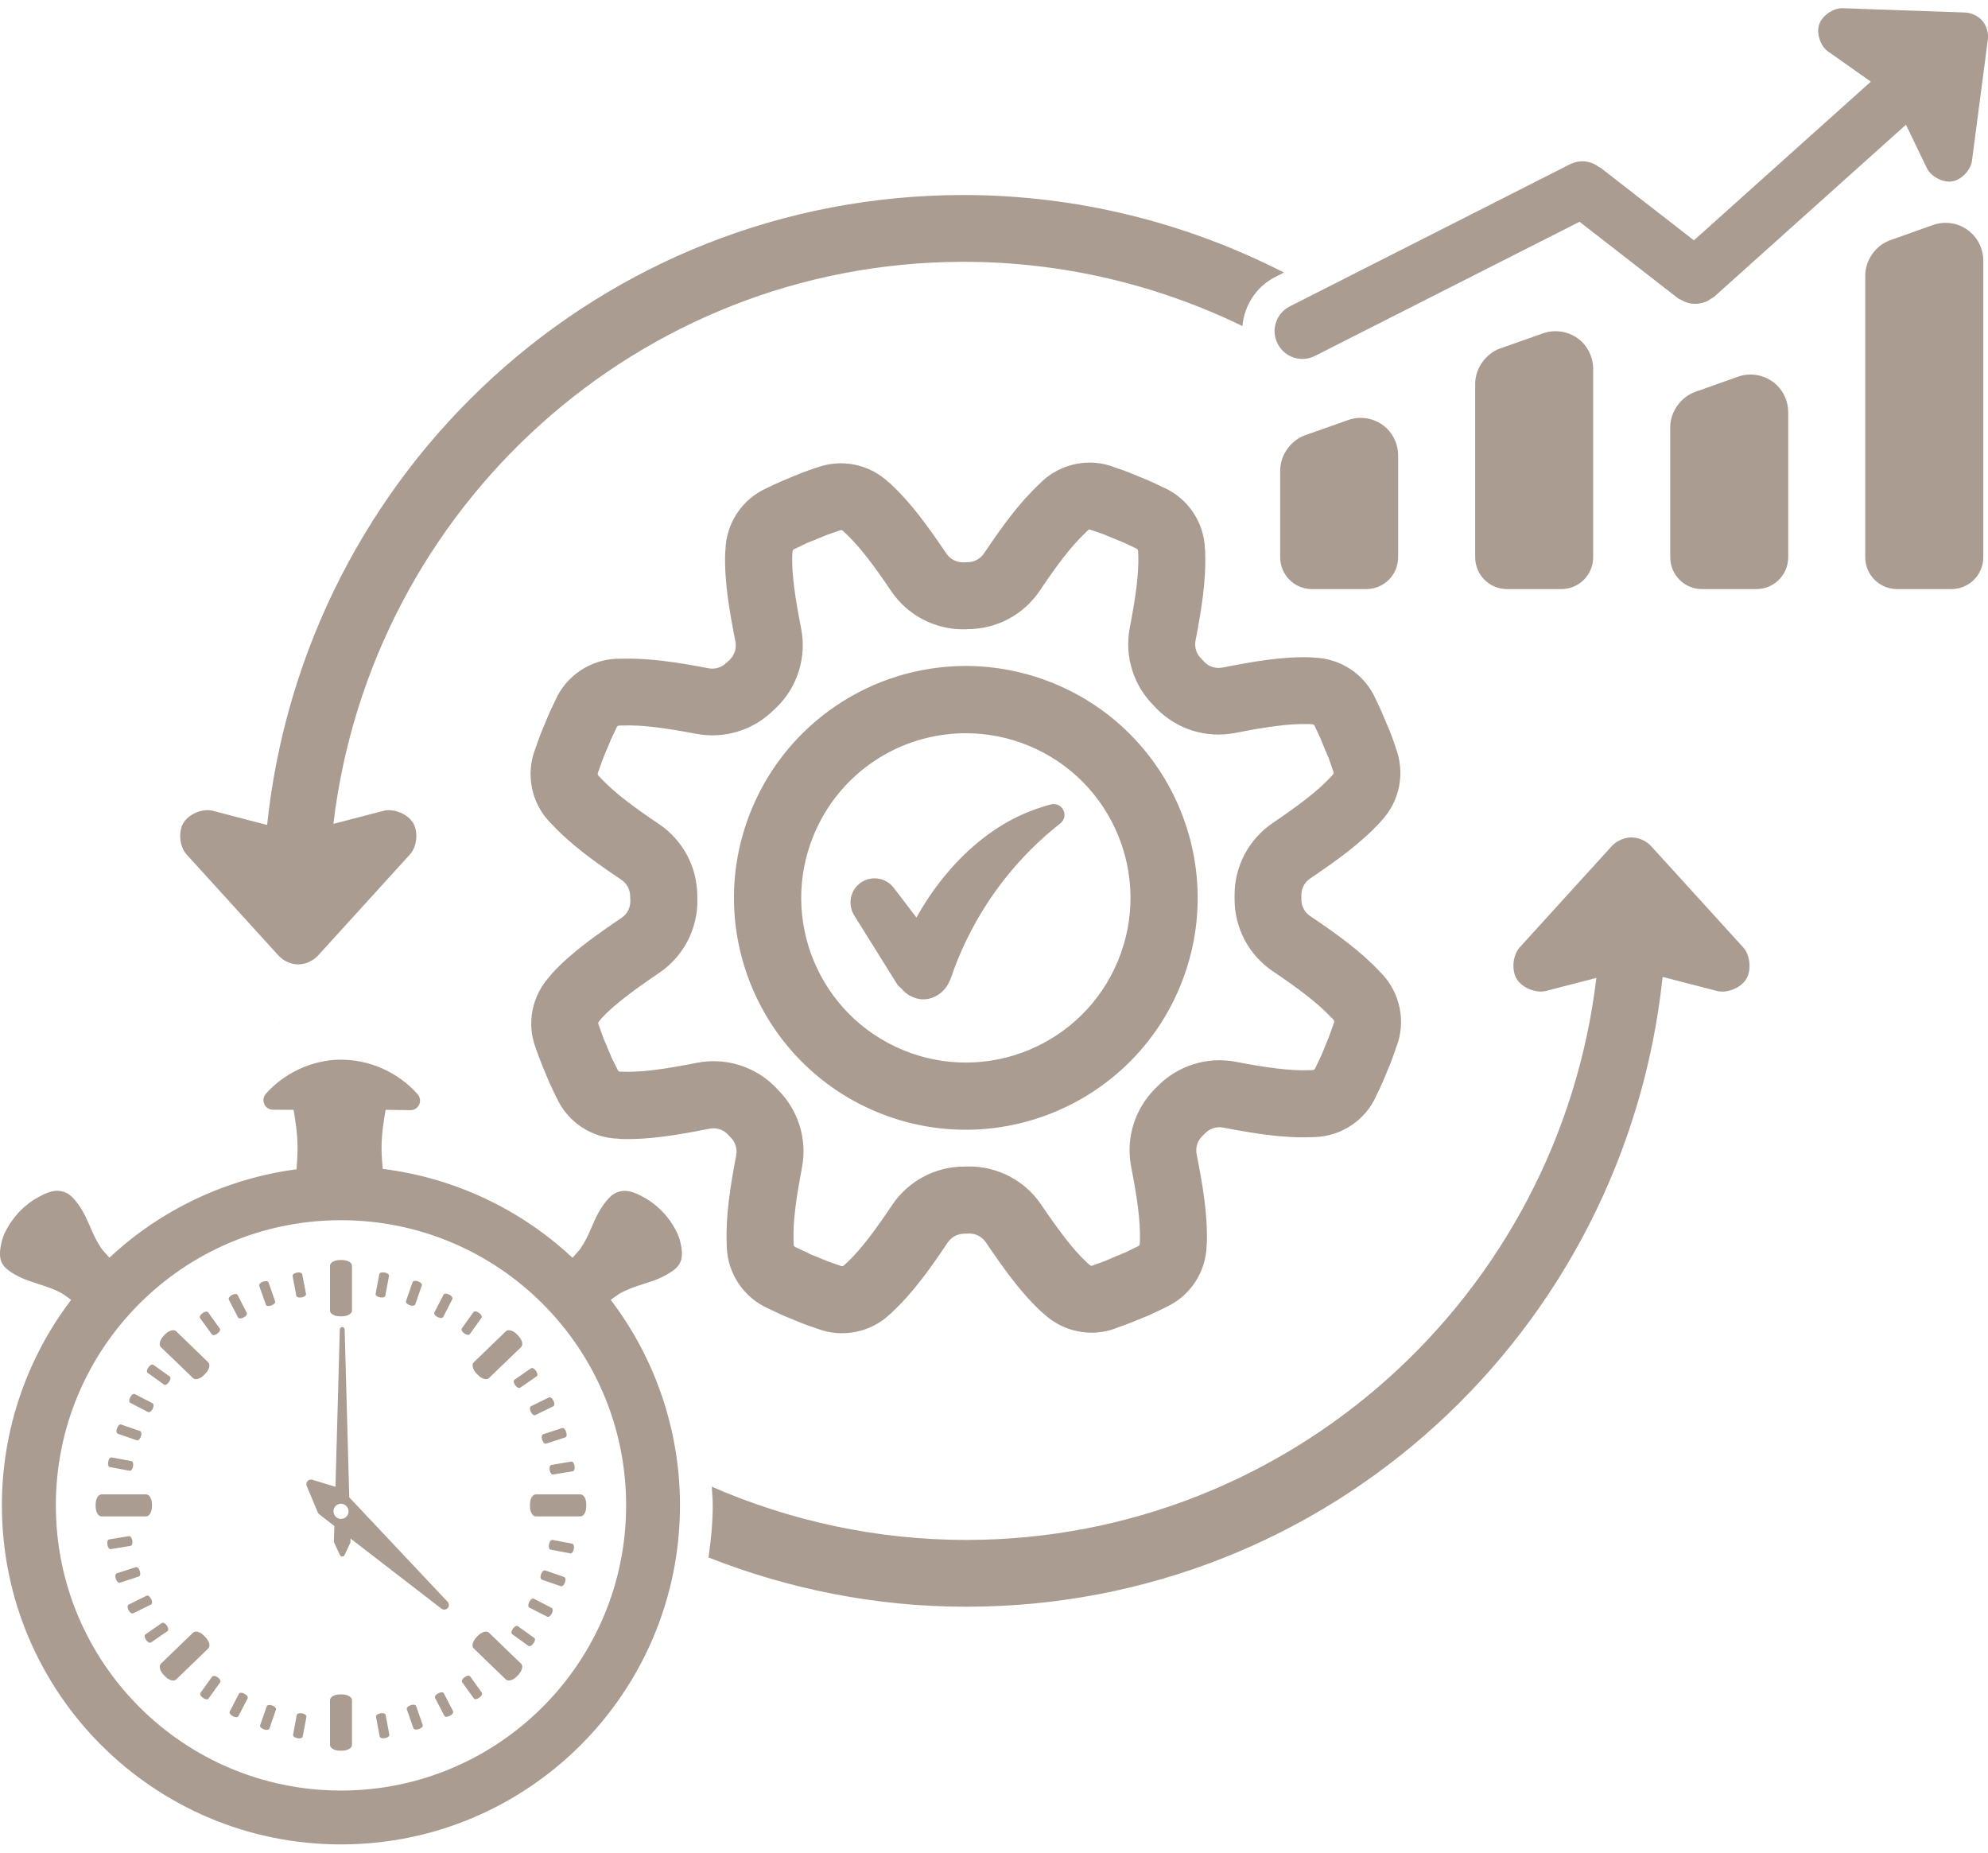 <?xml version="1.0" encoding="UTF-8" standalone="no"?><svg xmlns="http://www.w3.org/2000/svg" xmlns:xlink="http://www.w3.org/1999/xlink" fill="#aa9c90" height="41" preserveAspectRatio="xMidYMid meet" version="1" viewBox="2.0 3.7 44.0 40.6" width="44" zoomAndPan="magnify"><g id="change1_1"><path d="M42.783,3.682c-0.207-0.007-0.453,0.163-0.52,0.359c-0.066,0.196,0.027,0.479,0.197,0.598l0.947,0.668 l-3.916,3.512l-2.08-1.617c-0.002,0.003-0.004,0.003-0.006,0.006c-0.119-0.095-0.268-0.147-0.42-0.137 c-0.08,0.006-0.16,0.026-0.236,0.064l-6.201,3.145c-0.304,0.154-0.426,0.522-0.271,0.826s0.522,0.425,0.826,0.271l5.857-2.969 l2.182,1.695c0.021,0.017,0.047,0.021,0.07,0.035c0.031,0.019,0.061,0.034,0.094,0.047c0.043,0.017,0.086,0.027,0.131,0.033 c0.032,0.004,0.063,0.006,0.096,0.006c0.045-0.001,0.086-0.007,0.129-0.018c0.034-0.008,0.066-0.017,0.1-0.031 c0.041-0.018,0.078-0.043,0.115-0.07c0.018-0.013,0.039-0.017,0.055-0.031l4.252-3.814l0.463,0.961 c0.09,0.187,0.354,0.326,0.559,0.293s0.412-0.248,0.439-0.453l0.352-2.688c0.018-0.132-0.023-0.285-0.105-0.391 c0,0,0-0.001,0-0.001c-0.008-0.01-0.013-0.016-0.018-0.022c-0.002-0.002-0.004-0.004-0.006-0.006 c-0.092-0.103-0.238-0.171-0.375-0.176L42.783,3.682z M23.326,7.816c-8.036,0-14.584,6.095-15.414,13.941l-1.199-0.313 c-0.224-0.059-0.533,0.067-0.652,0.266c-0.12,0.198-0.087,0.528,0.068,0.699l2.037,2.24c0.1,0.11,0.261,0.187,0.41,0.193 c0.013,0,0.023,0,0.031,0c0.002,0,0.005,0,0.008,0c0.154-0.004,0.319-0.08,0.422-0.193l2.037-2.24 c0.156-0.171,0.188-0.501,0.068-0.699c-0.12-0.198-0.428-0.324-0.652-0.266l-1.111,0.289c0.838-7.015,6.753-12.418,13.914-12.439 c0.013,0,0.02,0,0.033,0c2.174,0,4.277,0.501,6.172,1.422c0.041-0.448,0.3-0.87,0.723-1.084l0.197-0.1 C28.257,8.427,25.836,7.817,23.326,7.816z M45.033,8.432c-0.083,0.003-0.166,0.018-0.244,0.045l-0.951,0.338 c-0.322,0.113-0.554,0.44-0.555,0.781v0.99v0.961v0.447v0.031v0.447v0.512v0.961v0.959v0.926c0,0.392,0.315,0.707,0.707,0.707 h1.199c0.392,0,0.707-0.315,0.707-0.707v-1.389v-0.529v-0.334v-0.594v-0.365v-0.594V11.66v-0.113v-0.846v-0.48V9.262 c0-0.223-0.096-0.443-0.256-0.598S45.256,8.423,45.033,8.432z M36.4,10.83c-0.083,0.003-0.166,0.018-0.244,0.045l-0.951,0.336 c-0.322,0.113-0.554,0.442-0.555,0.783v0.99v0.928v0.992v0.926c0,0.392,0.313,0.707,0.705,0.707h1.201 c0.392,0,0.705-0.315,0.705-0.707v-1.389v-0.863v-1.055V11.66c0-0.223-0.094-0.445-0.254-0.6S36.623,10.822,36.4,10.83z M40.717,11.789c-0.083,0.003-0.166,0.018-0.244,0.045l-0.951,0.338c-0.322,0.113-0.554,0.44-0.555,0.781v0.992v0.959v0.926 c0,0.392,0.313,0.707,0.705,0.707h1.201c0.392,0,0.705-0.315,0.705-0.707v-1.389v-0.863v-0.959c0-0.223-0.094-0.443-0.254-0.598 S40.939,11.781,40.717,11.789z M32.084,12.748c-0.083,0.003-0.166,0.02-0.244,0.047l-0.951,0.336 c-0.322,0.113-0.554,0.442-0.555,0.783v0.99v0.926c0,0.392,0.313,0.707,0.705,0.707h1.199c0.392,0,0.707-0.315,0.707-0.707v-1.389 v-0.863c0-0.223-0.094-0.445-0.254-0.6S32.307,12.74,32.084,12.748z M26.242,13.742c-0.432-0.034-0.867,0.115-1.188,0.42 c-0.002,0.002-0.004,0.005-0.006,0.008h-0.004c-0.003,0.002-0.008,0.013-0.025,0.029c-0.004,0.002-0.006,0.005-0.01,0.008 c-0.466,0.435-0.848,0.972-1.232,1.543c-0.083,0.121-0.221,0.193-0.367,0.191c-0.023,0-0.056,0.003-0.098,0.004 c-0.147,0-0.285-0.073-0.367-0.195c-0.388-0.572-0.771-1.115-1.242-1.549c-0.024-0.022-0.074-0.057-0.008-0.006 c-0.011-0.008-0.021-0.017-0.031-0.025c-0.429-0.404-1.055-0.527-1.607-0.314c-0.004,0.001-0.009,0.001-0.014,0.002 c-0.106,0.037-0.208,0.071-0.32,0.115c-0.002,0.001-0.006,0.001-0.008,0.002c0,0-0.001,0.001-0.002,0.002l-0.004,0.002 c-0.001,0-0.002,0.001-0.004,0.002c-0.066,0.027-0.13,0.052-0.195,0.08c-0.001,0-0.002,0.001-0.004,0.002l-0.002,0.002H19.5 c-0.001,0-0.002,0.001-0.004,0.002c-0.065,0.026-0.127,0.053-0.191,0.08c-0.001,0-0.002,0-0.004,0l-0.004,0.002l-0.002,0.002 c-0.001,0-0.002,0.001-0.004,0.002l-0.004,0.002c-0.109,0.048-0.21,0.095-0.309,0.143c-0.004,0.002-0.008,0.004-0.012,0.006 c-0.542,0.242-0.895,0.779-0.91,1.369c-0.001,0.017-0.003,0.034-0.006,0.051c0,0.005,0,0.01,0,0.016v0.002 c-0.021,0.634,0.095,1.283,0.227,1.955c0.029,0.146-0.017,0.296-0.123,0.4c-0.033,0.032-0.06,0.054-0.076,0.07 c-0.103,0.104-0.25,0.149-0.393,0.123c-0.676-0.129-1.331-0.235-1.967-0.211c-0.004,0-0.008,0-0.012,0 c-0.023,0.001-0.033,0-0.037,0h-0.012c-0.59,0.018-1.125,0.374-1.365,0.918c-0.002,0.004-0.004,0.009-0.006,0.014 c-0.047,0.098-0.096,0.197-0.145,0.309c0,0.001-0.001,0.004-0.002,0.006c0,0.001,0,0.002,0,0.004v0.002 c-0.001,0-0.002,0.001-0.004,0.002c-0.027,0.064-0.054,0.129-0.08,0.193c0,0,0.001,0.001,0.002,0.002v0.002l-0.002,0.004 l-0.002,0.002v0.002c-0.001,0-0.002,0.001-0.004,0.002c-0.027,0.064-0.054,0.129-0.08,0.193c0,0.001,0.001,0.002,0.002,0.004v0.002 c-0.001,0-0.002,0.001-0.004,0.002c0,0.001-0.001,0.002-0.002,0.004c-0.044,0.113-0.08,0.22-0.115,0.322 c-0.002,0.004-0.004,0.009-0.006,0.014c-0.212,0.556-0.083,1.186,0.324,1.613l0.008,0.01c0.003,0.003,0.012,0.006,0.027,0.023 c0.002,0.003,0.005,0.006,0.008,0.01c0.435,0.466,0.974,0.85,1.545,1.234c0.12,0.082,0.191,0.218,0.191,0.363 c0,0.023,0.003,0.058,0.004,0.104c0.003,0.149-0.07,0.29-0.193,0.373c-0.567,0.385-1.106,0.762-1.537,1.227 c0,0-0.001,0.004-0.001,0.004c-0.004,0.004-0.007,0.007-0.01,0.01c-0.01,0.014-0.02,0.027-0.031,0.041 c-0.405,0.43-0.533,1.059-0.318,1.611c0.001,0.004,0.002,0.01,0.004,0.014c0.036,0.104,0.075,0.205,0.119,0.316l0.002,0.004 c0,0.002,0,0.004,0,0.006l0.002,0.004l0.002,0.004c0,0,0.001,0.002,0.001,0.002c0.027,0.064,0.051,0.127,0.079,0.191 c0,0.002,0.001,0.002,0.002,0.004l0.002,0.004v0.004c0,0.002,0.001,0.002,0.002,0.004c0.026,0.065,0.054,0.128,0.082,0.193 c0,0.002,0.001,0.002,0.002,0.004v0.004c0,0.002,0.001,0.002,0.002,0.004c0.001,0.002,0.003,0.004,0.004,0.006 c0.049,0.111,0.095,0.205,0.145,0.307c0.002,0.004,0.005,0.008,0.008,0.012c0.242,0.54,0.776,0.893,1.365,0.908 c0.013,0.001,0.026,0.002,0.039,0.004c-0.083-0.01-0.023,0.001,0.01,0.002c0.64,0.023,1.292-0.094,1.971-0.227 c0.146-0.029,0.296,0.016,0.4,0.121c0.029,0.029,0.05,0.054,0.066,0.07c0.104,0.103,0.151,0.25,0.125,0.395 c-0.129,0.676-0.235,1.328-0.211,1.965c0,0.004,0.001,0.01,0.002,0.014c0.001,0.023-0.002,0.033-0.002,0.037l0.002,0.004 c0,0.002,0,0.006,0,0.008c0.017,0.59,0.374,1.125,0.918,1.365c0.004,0.002,0.008,0.004,0.012,0.006 c0.096,0.046,0.195,0.095,0.305,0.143l0.006,0.002c0.001,0,0.002,0.002,0.004,0.002s0.002-0.002,0.004-0.002l0.002,0.002 c0,0.002,0.001,0.002,0.002,0.004c0.067,0.028,0.136,0.057,0.203,0.084c0.002,0,0.004,0.002,0.006,0.002 c0.067,0.028,0.133,0.055,0.199,0.082c0.002,0,0.004,0.002,0.006,0.002c0.002,0.001,0.005,0.003,0.008,0.004 c0.111,0.043,0.214,0.076,0.314,0.111c0.004,0.001,0.008,0.002,0.012,0.004c0.556,0.213,1.186,0.085,1.613-0.322 c0.001,0,0.002-0.002,0.004-0.002c0.001-0.002,0.002-0.002,0.004-0.004c0.006-0.006,0.013-0.01,0.029-0.025 c0.001-0.002,0.002-0.004,0.004-0.006c0,0,0.001-0.002,0.001-0.002c0.469-0.436,0.851-0.975,1.235-1.547 c0.083-0.121,0.22-0.194,0.367-0.193c0.031,0,0.066-0.004,0.105-0.004c0.147-0.002,0.286,0.071,0.369,0.193 c0.385,0.566,0.764,1.105,1.229,1.537l0.004,0.002c0.017,0.013,0.032,0.026,0.047,0.041c0.432,0.406,1.06,0.534,1.615,0.318 c0.004-0.002,0.006-0.004,0.01-0.006c0.105-0.037,0.215-0.075,0.318-0.117l0.004-0.002c0.002,0,0.003-0.002,0.004-0.002 c0.002,0,0.002,0,0.004,0l0.004-0.002l0.002-0.002c0.051-0.021,0.115-0.045,0.193-0.078l0.176-0.072 c0.012-0.005,0.021-0.012,0.031-0.016c0.002,0,0.002-0.002,0.004-0.002l0.004-0.002h0.004c0.002,0,0.002-0.002,0.004-0.002 l0.004-0.002l0.004-0.002c0.109-0.049,0.202-0.094,0.303-0.143c0.004-0.003,0.008-0.006,0.012-0.008 c0.541-0.242,0.894-0.777,0.908-1.367c0-0.016,0.002-0.031,0.004-0.047c0.023-0.641-0.092-1.297-0.225-1.975 c-0.028-0.145,0.018-0.295,0.123-0.398c0.021-0.021,0.043-0.043,0.066-0.066c0.104-0.105,0.252-0.152,0.396-0.125 c0.676,0.129,1.328,0.238,1.965,0.213c0.004-0.001,0.008-0.002,0.012-0.002c0.023-0.001,0.033,0.002,0.037,0.002l0.004-0.002 c0.004,0,0.006,0,0.01,0c0.59-0.018,1.125-0.373,1.365-0.918c0.002-0.004,0.002-0.008,0.004-0.012 c0.047-0.098,0.098-0.199,0.146-0.311c0-0.002,0.002-0.002,0.002-0.004c0.029-0.068,0.059-0.14,0.086-0.209 c0.029-0.068,0.059-0.138,0.086-0.207c0-0.002,0.002-0.004,0.002-0.006c0.045-0.113,0.078-0.22,0.113-0.322 c0.002-0.004,0.004-0.008,0.006-0.012c0.213-0.556,0.083-1.186-0.324-1.613c-0.002-0.002-0.004-0.004-0.006-0.006l-0.002-0.004 c-0.002-0.003-0.012-0.008-0.027-0.025c-0.002-0.004-0.006-0.006-0.008-0.01c-0.435-0.466-0.973-0.848-1.543-1.232 c-0.123-0.082-0.195-0.22-0.195-0.367c0-0.032,0-0.063,0-0.094c-0.002-0.147,0.071-0.286,0.193-0.369 c0.572-0.388,1.114-0.773,1.549-1.244c0.01-0.013,0.02-0.025,0.031-0.037c0.404-0.429,0.529-1.058,0.316-1.611 c0-0.004-0.002-0.009-0.002-0.014c-0.037-0.105-0.069-0.203-0.113-0.314l-0.002-0.004c0-0.001-0.002-0.002-0.002-0.004 s-0.002-0.002-0.002-0.004v-0.004l-0.002-0.004c0-0.001-0.002-0.002-0.002-0.004c-0.004-0.011-0.007-0.022-0.012-0.033 l-0.076-0.176c-0.032-0.079-0.059-0.14-0.08-0.189c0-0.001,0-0.002,0-0.004l-0.002-0.004c0-0.001-0.002-0.002-0.002-0.004 c0-0.001-0.002-0.002-0.002-0.004v-0.004c-0.045-0.103-0.094-0.205-0.143-0.307c-0.002-0.004-0.004-0.008-0.006-0.012 c-0.243-0.545-0.779-0.895-1.371-0.91c-0.021,0-0.042-0.002-0.063-0.006H31.01c-0.634-0.021-1.283,0.095-1.955,0.227 c-0.145,0.028-0.295-0.018-0.398-0.123c-0.027-0.028-0.05-0.054-0.072-0.076c-0.105-0.103-0.152-0.252-0.125-0.396 c0.13-0.677,0.238-1.33,0.213-1.969c0,0,0-0.001,0-0.002c0-0.002,0-0.004,0-0.006c-0.001-0.022,0-0.031,0-0.039 c0-0.002-0.002-0.004-0.002-0.006c0-0.001-0.002-0.002-0.002-0.004c-0.018-0.59-0.373-1.125-0.918-1.365 c-0.004-0.001-0.008-0.002-0.012-0.004c-0.096-0.046-0.191-0.095-0.301-0.143c-0.002-0.001-0.008-0.003-0.01-0.004 c-0.002,0-0.002-0.001-0.004-0.002c-0.066-0.028-0.134-0.055-0.201-0.082c-0.002,0-0.002-0.001-0.004-0.002 c-0.066-0.028-0.135-0.057-0.203-0.084c-0.002,0-0.002,0.001-0.004,0.002l-0.002-0.002c0-0.001-0.002-0.002-0.002-0.004 c-0.002,0-0.004-0.001-0.006-0.002l-0.004-0.002c-0.111-0.043-0.218-0.079-0.318-0.113c-0.004-0.001-0.008-0.002-0.012-0.004 C26.529,13.787,26.387,13.753,26.242,13.742z M26.139,15.223c0.019,0.007,0.037,0.015,0.057,0.021 c0.104,0.036,0.179,0.061,0.25,0.088v0.002h0.004l0.014,0.006c0.061,0.024,0.119,0.05,0.178,0.074 c0.01,0.004,0.021,0.008,0.031,0.012c0.059,0.023,0.114,0.047,0.17,0.07c0.006,0.002,0.014,0.005,0.02,0.008 c0.068,0.03,0.135,0.062,0.232,0.109c0.019,0.009,0.037,0.019,0.057,0.027c0.021,0.009,0.037,0.03,0.037,0.053 c0,0.028,0.002,0.056,0.004,0.084c0.016,0.429-0.061,0.958-0.188,1.617c-0.121,0.631,0.082,1.28,0.539,1.73 c0.008,0.008,0.027,0.03,0.059,0.063c0.453,0.458,1.105,0.658,1.738,0.533c0.662-0.13,1.197-0.21,1.623-0.195 c0.002,0,0.008-0.002,0.01-0.002c0.021,0.002,0.043,0.004,0.064,0.006c0.029,0.001,0.048,0.012,0.057,0.031 c0.008,0.017,0.016,0.034,0.023,0.051c0.041,0.084,0.077,0.159,0.109,0.232c0.002,0.005,0.004,0.01,0.006,0.016l0.002,0.004 l0.004,0.01c0,0.002,0.002,0.005,0.002,0.008c0.017,0.039,0.041,0.095,0.07,0.168c0.005,0.015,0.01,0.029,0.016,0.043 c0.004,0.01,0.009,0.021,0.014,0.031c0.002,0.006,0.008,0.01,0.01,0.016c0.018,0.043,0.031,0.082,0.045,0.115 c0.002,0,0.002,0.001,0.004,0.002l0.008,0.021c0.021,0.055,0.039,0.115,0.084,0.244c0.008,0.021,0.016,0.041,0.023,0.061 c0.008,0.021,0,0.044-0.014,0.059c-0.01,0.012-0.02,0.023-0.029,0.035c-0.004,0.004-0.01,0.009-0.014,0.014 c-0.295,0.32-0.734,0.648-1.291,1.025c-0.531,0.361-0.848,0.963-0.842,1.605c0,0.021,0,0.043,0,0.072 c-0.004,0.643,0.314,1.244,0.848,1.604c0.557,0.374,0.988,0.698,1.283,1.014c0.004,0.002,0.006,0.006,0.01,0.008 c0.009,0.01,0.008,0.01,0.014,0.016c0,0-0.01-0.016-0.012-0.018c0.015,0.018,0.029,0.034,0.045,0.051s0.02,0.043,0.012,0.064 c-0.007,0.019-0.014,0.037-0.02,0.057c-0.035,0.102-0.061,0.176-0.088,0.246c-0.002,0.004-0.004,0.01-0.006,0.014 c-0.001,0.002-0.001,0.006-0.002,0.008c-0.023,0.059-0.047,0.117-0.072,0.176c-0.002,0.004-0.004,0.008-0.006,0.012 s-0.002,0.01-0.004,0.014c-0.023,0.059-0.048,0.115-0.072,0.174c-0.001,0.002-0.003,0.006-0.004,0.008 c-0.002,0.006-0.004,0.01-0.006,0.016c-0.03,0.068-0.064,0.137-0.111,0.234c-0.009,0.018-0.018,0.036-0.025,0.055 c-0.01,0.021-0.03,0.037-0.053,0.037c-0.016,0-0.033,0.001-0.049,0.002c-0.009,0-0.006,0-0.02,0c-0.004,0-0.008,0-0.012,0 c-0.432,0.017-0.967-0.06-1.625-0.186c-0.632-0.121-1.282,0.084-1.732,0.543c-0.021,0.021-0.036,0.036-0.051,0.051 c-0.455,0.453-0.654,1.103-0.531,1.732c0.129,0.659,0.209,1.201,0.193,1.637c0,0.008,0,0.014,0,0.021 c-0.002,0.016-0.003,0.029-0.004,0.045c0,0.02-0.011,0.041-0.031,0.051c-0.02,0.009-0.039,0.018-0.059,0.027 c-0.123,0.061-0.179,0.091-0.232,0.115l-0.021,0.008l-0.002-0.002c-0.033,0.014-0.072,0.033-0.115,0.051 c-0.006,0.002-0.01,0.002-0.016,0.004c-0.012,0.004-0.021,0.009-0.033,0.014c-0.014,0.006-0.027,0.012-0.041,0.018 c-0.072,0.031-0.129,0.057-0.168,0.072c-0.002,0.002-0.004,0.002-0.006,0.004l-0.012,0.004l-0.004,0.002 c-0.004,0.002-0.01,0.004-0.014,0.006c-0.074,0.029-0.154,0.057-0.242,0.088c-0.018,0.006-0.034,0.013-0.051,0.02 c-0.02,0.008-0.041,0.003-0.063-0.018c-0.017-0.014-0.033-0.027-0.051-0.041c-0.002-0.002-0.004-0.006-0.006-0.008 c-0.313-0.289-0.635-0.725-1.014-1.283c-0.361-0.533-0.967-0.851-1.611-0.844c-0.045,0-0.075,0.002-0.086,0.002 c-0.643-0.002-1.244,0.318-1.602,0.852c-0.374,0.557-0.69,0.986-1.004,1.279c-0.021,0.019-0.042,0.037-0.063,0.057 c-0.017,0.016-0.043,0.02-0.064,0.012c-0.02-0.008-0.039-0.015-0.059-0.021c-0.103-0.035-0.172-0.059-0.242-0.086 c-0.006-0.002-0.014-0.006-0.02-0.008c-0.056-0.022-0.113-0.046-0.172-0.07c-0.01-0.004-0.02-0.008-0.029-0.012 c-0.059-0.023-0.117-0.047-0.178-0.072L19.9,31.236h-0.002c-0.07-0.031-0.141-0.066-0.24-0.113 c-0.018-0.009-0.036-0.018-0.055-0.025c-0.021-0.01-0.037-0.03-0.037-0.053c-0.001-0.023-0.002-0.045-0.004-0.068 c0,0.002,0.004,0.019,0.004,0.02c0-0.009,0-0.006,0-0.02c0-0.004-0.001-0.008-0.002-0.012c-0.017-0.432,0.06-0.967,0.186-1.625 c0.12-0.629-0.082-1.276-0.537-1.727c0.01,0.01-0.007-0.01-0.053-0.057c-0.453-0.459-1.106-0.66-1.738-0.535 c-0.663,0.131-1.204,0.213-1.635,0.197c-0.022-0.001-0.044-0.002-0.066-0.002c-0.021,0-0.04-0.016-0.049-0.035 s-0.018-0.038-0.027-0.057c-0.061-0.125-0.093-0.18-0.117-0.234l-0.002-0.004c0-0.002,0-0.004,0-0.006 c-0.001-0.002-0.005-0.006-0.006-0.008c0-0.002,0.001-0.002,0.002-0.004c-0.024-0.057-0.05-0.111-0.074-0.17 c-0.002-0.004-0.004-0.01-0.006-0.014l-0.002-0.004v-0.004c-0.002-0.006-0.004-0.012-0.006-0.018 c-0.024-0.057-0.048-0.107-0.072-0.166c-0.002-0.006-0.004-0.01-0.006-0.016v-0.004l-0.002-0.002 c-0.001-0.004-0.002-0.008-0.004-0.012c-0.028-0.072-0.053-0.146-0.086-0.24c-0.007-0.019-0.014-0.037-0.021-0.055 c-0.006-0.016-0.001-0.043,0.016-0.061c0.018-0.021,0.034-0.041,0.051-0.063c0.289-0.313,0.724-0.631,1.281-1.01 c0.534-0.361,0.851-0.967,0.844-1.611c-0.001-0.078-0.002-0.106-0.002-0.084c0.001-0.641-0.317-1.24-0.85-1.598 c-0.556-0.374-0.988-0.696-1.283-1.012c-0.002-0.002-0.005-0.005-0.008-0.008c-0.009-0.01-0.008-0.009-0.014-0.016l-0.033-0.033 c-0.016-0.017-0.02-0.043-0.012-0.064c0.007-0.019,0.013-0.038,0.02-0.057c0.036-0.104,0.063-0.179,0.09-0.25v-0.002 c0.001-0.004,0.006-0.011,0.008-0.016c0.022-0.057,0.044-0.111,0.068-0.168c0.002-0.004,0.004-0.009,0.006-0.014l0.002-0.004 v-0.002l0.002-0.004V20.09c0.002-0.004,0.004-0.009,0.006-0.014c0.023-0.057,0.047-0.112,0.07-0.168 c0.002-0.004,0.004-0.011,0.006-0.016v-0.002c0.031-0.07,0.066-0.142,0.113-0.24c0.009-0.018,0.017-0.036,0.025-0.055 c0.009-0.021,0.03-0.037,0.053-0.037l0.049-0.002c0.009,0,0.006,0,0.02,0c0.004,0,0.008,0,0.012,0 c0.431-0.017,0.967,0.058,1.625,0.184c0.629,0.12,1.276-0.082,1.727-0.537c-0.016,0.016,0.005-0.002,0.061-0.057 c0.459-0.453,0.66-1.106,0.535-1.738c-0.129-0.661-0.211-1.194-0.197-1.619c0.002-0.027,0.004-0.053,0.006-0.08 c0-0.024,0.016-0.048,0.031-0.055c0.019-0.007,0.037-0.015,0.055-0.023c0.089-0.043,0.161-0.08,0.23-0.111 c0.003-0.001,0.006-0.002,0.01-0.004l0.004-0.002l0.004-0.002c0.004-0.002,0.009-0.004,0.014-0.006 c0.058-0.025,0.113-0.043,0.17-0.066c0.004-0.003,0.009-0.006,0.014-0.01l0.004-0.002h0.004c0.004-0.002,0.009-0.004,0.014-0.006 c0.059-0.025,0.117-0.047,0.174-0.07c0,0,0-0.001,0-0.001c0.002-0.001,0.008-0.001,0.01-0.002c0.001-0.001,0.002-0.002,0.004-0.004 l0.004-0.002c0.056-0.021,0.118-0.041,0.248-0.086c0.02-0.006,0.039-0.013,0.059-0.02c0.02-0.008,0.045-0.005,0.061,0.01 c0.016,0.015,0.032,0.03,0.049,0.045c0.317,0.292,0.645,0.731,1.023,1.291c0.361,0.533,0.965,0.85,1.609,0.844 c0.065,0,0.091-0.003,0.078-0.004c0.641,0.001,1.24-0.316,1.598-0.848c0.374-0.556,0.696-0.988,1.012-1.283 c0.002-0.002,0.006-0.005,0.008-0.008c0.01-0.009,0.01-0.01,0.016-0.016c0,0-0.014,0.01-0.016,0.012 c0.018-0.015,0.034-0.03,0.051-0.045C26.093,15.219,26.117,15.214,26.139,15.223z M23.352,18.238 c-2.07,0.011-3.931,1.264-4.719,3.178c-1.08,2.62,0.17,5.619,2.79,6.699c0,0,0,0,0,0c2.621,1.078,5.619-0.172,6.698-2.791 c1.078-2.62-0.172-5.618-2.791-6.697C24.703,18.368,24.03,18.236,23.352,18.238z M23.375,19.727c0.477,0,0.95,0.093,1.391,0.275 c1.859,0.767,2.746,2.896,1.98,4.756c-0.766,1.861-2.895,2.748-4.755,1.982c0,0,0,0,0,0c-1.861-0.766-2.749-2.895-1.983-4.755 c0,0,0-0.001,0.001-0.002C20.57,20.618,21.899,19.727,23.375,19.727z M25.314,21.295c-0.019,0-0.037,0.003-0.055,0.008 c-0.283,0.075-0.562,0.179-0.824,0.314c-0.643,0.332-1.185,0.828-1.623,1.389c-0.197,0.252-0.373,0.52-0.529,0.799l-0.506-0.662 c-0.101-0.13-0.258-0.205-0.422-0.205c-0.003,0-0.005,0-0.008,0c-0.29,0.005-0.523,0.241-0.523,0.531 c0,0.094,0.023,0.188,0.07,0.27l0.963,1.543c0.024,0.043,0.067,0.066,0.1,0.102c0.022,0.027,0.045,0.051,0.072,0.074 c0.039,0.031,0.074,0.061,0.119,0.082c0.087,0.045,0.18,0.076,0.285,0.076c0.168,0,0.32-0.072,0.436-0.184 c0.005-0.005,0.009-0.011,0.014-0.016c0.05-0.052,0.091-0.11,0.121-0.178c0.004-0.01,0.01-0.02,0.014-0.029 c0.006-0.016,0.017-0.027,0.021-0.043c0.195-0.587,0.469-1.147,0.805-1.666c0.438-0.677,0.99-1.279,1.625-1.779 C25.649,21.578,25.545,21.289,25.314,21.295z M38.104,22.031c-0.002,0-0.006,0.001-0.008,0.002 c-0.154,0.003-0.318,0.078-0.422,0.191l-2.037,2.24c-0.156,0.172-0.188,0.503-0.068,0.701c0.119,0.198,0.428,0.322,0.652,0.264 l1.111-0.287c-0.838,7.015-6.754,12.416-13.914,12.438c-0.013,0-0.02,0-0.033,0c-1.969,0-3.88-0.416-5.631-1.178 c0.007,0.137,0.021,0.274,0.021,0.412c0,0.387-0.038,0.771-0.094,1.154c1.79,0.705,3.719,1.09,5.703,1.09 c8.035,0,14.584-6.094,15.414-13.939l1.199,0.311c0.225,0.059,0.533-0.065,0.652-0.264c0.12-0.198,0.088-0.529-0.068-0.701 l-2.037-2.24c-0.1-0.11-0.261-0.185-0.41-0.191C38.121,22.033,38.111,22.031,38.104,22.031z M8.158,26.115l0.041,0.027v-0.004 C8.181,26.129,8.166,26.119,8.158,26.115z M9.498,26.951c-0.614,0.018-1.208,0.299-1.615,0.756 c-0.077,0.088-0.069,0.221,0.018,0.299c0.039,0.033,0.088,0.053,0.14,0.053l0.457,0.002c0.045,0.27,0.086,0.528,0.088,0.83 c0,0.15-0.008,0.314-0.023,0.486c-1.55,0.205-2.998,0.889-4.141,1.957c-0.06-0.072-0.138-0.145-0.186-0.217 c-0.163-0.244-0.233-0.473-0.35-0.707c-0.059-0.119-0.126-0.228-0.203-0.322c-0.078-0.096-0.155-0.172-0.264-0.209 c-0.164-0.055-0.292-0.02-0.473,0.063c-0.005,0.002-0.031,0.019-0.057,0.031c-0.016,0.008-0.032,0.017-0.041,0.021 c-0.005,0.002,0.003-0.006,0.01-0.012c-0.007,0.008-0.015,0.014-0.023,0.02c-0.032,0.018-0.073,0.041-0.117,0.07 c-0.115,0.078-0.226,0.174-0.32,0.277l-0.002,0.002c-0.001,0.001,0,0.002-0.002,0.004c-0.095,0.106-0.184,0.23-0.25,0.355 c0,0-0.001,0.002-0.001,0.002c-0.027,0.047-0.046,0.093-0.049,0.1l-0.002,0.002c0,0.001-0.001,0.004-0.002,0.006l-0.002,0.002 c-0.001,0.004-0.003,0.01-0.006,0.018c-0.006,0.016-0.011,0.033-0.018,0.051c-0.059,0.184-0.094,0.402-0.031,0.539 c0.048,0.105,0.128,0.169,0.232,0.236c0.103,0.066,0.217,0.122,0.342,0.168c0.246,0.091,0.478,0.141,0.738,0.275 c0.075,0.039,0.154,0.107,0.23,0.158c-0.995,1.307-1.534,2.904-1.533,4.547c0,4.145,3.36,7.504,7.504,7.504 s7.503-3.359,7.504-7.504c0-1.643-0.538-3.24-1.533-4.547c0.076-0.051,0.155-0.119,0.23-0.158c0.26-0.135,0.492-0.185,0.738-0.275 c0.125-0.046,0.239-0.102,0.342-0.168c0.104-0.067,0.184-0.131,0.232-0.236c0.063-0.137,0.03-0.355-0.029-0.539 c-0.007-0.018-0.014-0.035-0.02-0.051c-0.003-0.008-0.004-0.014-0.006-0.018l-0.002-0.002c0-0.002-0.001-0.005-0.002-0.006 L17,30.813c-0.003-0.007-0.022-0.053-0.049-0.1c0,0-0.001-0.002-0.002-0.002c-0.066-0.125-0.153-0.249-0.248-0.355 c-0.001-0.002-0.003-0.003-0.004-0.004l-0.002-0.002c-0.095-0.104-0.206-0.199-0.32-0.277c-0.044-0.029-0.085-0.053-0.117-0.07 c-0.009-0.006-0.017-0.012-0.023-0.02c0.006,0.006,0.015,0.014,0.01,0.012c-0.009-0.005-0.025-0.014-0.041-0.021 c-0.025-0.013-0.052-0.029-0.057-0.031c-0.181-0.082-0.309-0.117-0.473-0.063c-0.108,0.037-0.184,0.113-0.262,0.209 c-0.077,0.095-0.146,0.203-0.205,0.322c-0.116,0.234-0.187,0.463-0.35,0.707c-0.048,0.072-0.126,0.145-0.186,0.217 c-1.158-1.083-2.628-1.771-4.201-1.967c-0.015-0.168-0.026-0.33-0.025-0.477c0.001-0.302,0.044-0.561,0.09-0.83l0.549,0.008 c0.117,0.001,0.212-0.093,0.213-0.209c0-0.052-0.018-0.102-0.051-0.141c-0.436-0.494-1.086-0.784-1.748-0.766V26.951z M9.504,30.504c0.014,0,0.029,0,0.043,0c3.485,0,6.311,2.825,6.311,6.311l0,0c0,3.485-2.825,6.311-6.311,6.311l0,0 c-3.485,0-6.311-2.825-6.311-6.311l0,0C3.236,33.346,6.036,30.527,9.504,30.504z M9.523,31.385c-0.122,0-0.219,0.058-0.219,0.129 v0.988c0,0.071,0.097,0.129,0.219,0.129H9.57c0.122,0,0.221-0.058,0.221-0.129v-0.988c0-0.071-0.099-0.129-0.221-0.129H9.523z M10.502,31.66c-0.054-0.01-0.102,0.008-0.107,0.039l-0.082,0.436c-0.006,0.031,0.034,0.064,0.088,0.074l0.02,0.004 c0.054,0.01,0.102-0.008,0.107-0.039l0.082-0.436c0.006-0.031-0.034-0.064-0.088-0.074L10.502,31.66z M8.582,31.662l-0.02,0.004 c-0.054,0.01-0.092,0.043-0.086,0.074l0.082,0.436c0.006,0.031,0.054,0.047,0.107,0.037l0.02-0.002 c0.054-0.01,0.094-0.045,0.088-0.076l-0.084-0.434C8.684,31.67,8.636,31.652,8.582,31.662z M11.242,31.854 c-0.052-0.018-0.101-0.007-0.111,0.023l-0.145,0.418c-0.01,0.03,0.022,0.068,0.074,0.086l0.02,0.008 c0.052,0.018,0.101,0.007,0.111-0.023l0.145-0.418c0.01-0.03-0.022-0.068-0.074-0.086L11.242,31.854z M7.832,31.861l-0.02,0.006 c-0.052,0.018-0.084,0.058-0.074,0.088l0.146,0.418c0.01,0.03,0.06,0.039,0.111,0.021l0.02-0.008 c0.052-0.018,0.084-0.056,0.074-0.086l-0.145-0.418C7.935,31.853,7.884,31.844,7.832,31.861z M11.93,32.146 c-0.049-0.025-0.099-0.022-0.113,0.006l-0.203,0.393c-0.015,0.028,0.014,0.072,0.063,0.098l0.018,0.008 c0.049,0.025,0.101,0.022,0.115-0.006l0.201-0.393c0.015-0.028-0.012-0.072-0.061-0.098L11.93,32.146z M7.146,32.154l-0.02,0.01 c-0.048,0.025-0.075,0.069-0.061,0.098l0.203,0.393c0.015,0.028,0.067,0.031,0.115,0.006l0.018-0.01 c0.048-0.025,0.075-0.067,0.061-0.096L7.26,32.16C7.245,32.132,7.195,32.129,7.146,32.154z M12.48,32.537l-0.258,0.361 c-0.019,0.025,0,0.072,0.045,0.104l0.018,0.012c0.044,0.031,0.095,0.037,0.113,0.012l0.258-0.361 c0.019-0.025-0.002-0.072-0.047-0.104l-0.016-0.012C12.549,32.518,12.499,32.512,12.48,32.537z M6.607,32.543 c-0.019-0.025-0.071-0.02-0.115,0.012l-0.016,0.012c-0.044,0.031-0.065,0.078-0.047,0.104l0.26,0.359 c0.019,0.025,0.069,0.021,0.113-0.01l0.016-0.014c0.044-0.031,0.065-0.078,0.047-0.104L6.607,32.543z M9.57,32.869 c-0.002,0-0.004,0.001-0.006,0.002c-0.023,0.004-0.041,0.023-0.043,0.047l-0.096,3.486l-0.512-0.156 c-0.054-0.017-0.111,0.014-0.128,0.068c-0.007,0.022-0.006,0.047,0.003,0.068l0.246,0.588c0.007,0.017,0.019,0.03,0.033,0.041 L9.4,37.271l-0.01,0.346c0,0.009,0.002,0.018,0.006,0.025l0.131,0.277c0.013,0.026,0.045,0.037,0.072,0.023 c0.01-0.005,0.019-0.014,0.024-0.023l0.131-0.277c0.003-0.008,0.005-0.017,0.004-0.025l-0.002-0.07L11.77,39.1 c0.041,0.031,0.098,0.028,0.135-0.008c0.039-0.039,0.04-0.103,0.002-0.143L9.73,36.637l-0.102-3.719 C9.626,32.889,9.601,32.867,9.57,32.869C9.571,32.869,9.571,32.869,9.57,32.869z M5.787,32.945 c-0.044,0.013-0.092,0.042-0.135,0.086l-0.031,0.033c-0.084,0.088-0.112,0.199-0.061,0.248l0.713,0.686 c0.051,0.049,0.16,0.018,0.244-0.07l0.031-0.031c0.084-0.088,0.112-0.199,0.061-0.248l-0.711-0.688 C5.873,32.937,5.832,32.933,5.787,32.945z M13.307,32.945c-0.044-0.013-0.084-0.009-0.109,0.016l-0.713,0.688 c-0.051,0.049-0.024,0.16,0.061,0.248l0.031,0.031c0.084,0.088,0.193,0.119,0.244,0.07l0.713-0.686 c0.051-0.049,0.024-0.16-0.061-0.248l-0.031-0.033C13.399,32.987,13.351,32.958,13.307,32.945z M5.396,33.705 c-0.026-0.019-0.072,0.002-0.104,0.047l-0.012,0.016c-0.032,0.045-0.038,0.095-0.012,0.113l0.361,0.26 c0.026,0.019,0.072-0.002,0.104-0.047l0.012-0.018c0.032-0.045,0.038-0.095,0.012-0.113L5.396,33.705z M13.752,33.781l-0.363,0.252 c-0.026,0.018-0.023,0.068,0.008,0.113l0.012,0.016c0.031,0.045,0.077,0.066,0.104,0.049l0.365-0.252 c0.026-0.018,0.021-0.068-0.01-0.113l-0.012-0.016C13.824,33.785,13.778,33.764,13.752,33.781z M4.984,34.352 c-0.028-0.015-0.073,0.014-0.098,0.063l-0.008,0.018c-0.025,0.049-0.022,0.099,0.006,0.113l0.393,0.203 c0.028,0.015,0.073-0.014,0.098-0.063l0.008-0.018c0.025-0.049,0.022-0.099-0.006-0.113L4.984,34.352z M14.148,34.426l-0.396,0.195 c-0.028,0.014-0.032,0.064-0.008,0.113l0.01,0.02c0.024,0.049,0.065,0.076,0.094,0.063l0.398-0.195 c0.028-0.014,0.032-0.066,0.008-0.115l-0.01-0.018C14.22,34.439,14.177,34.412,14.148,34.426z M4.68,35.025 c-0.03-0.01-0.068,0.022-0.086,0.074l-0.008,0.02c-0.018,0.052-0.007,0.102,0.023,0.111l0.418,0.145 c0.03,0.01,0.068-0.022,0.086-0.074l0.008-0.02c0.018-0.052,0.007-0.102-0.023-0.111L4.68,35.025z M14.441,35.104l-0.42,0.137 c-0.03,0.01-0.041,0.062-0.023,0.113l0.006,0.02c0.017,0.052,0.054,0.084,0.084,0.074l0.422-0.137 c0.03-0.01,0.041-0.06,0.023-0.111l-0.006-0.02C14.51,35.128,14.472,35.094,14.441,35.104z M4.471,35.754 c-0.031-0.006-0.064,0.032-0.074,0.086l-0.004,0.02c-0.01,0.054,0.008,0.102,0.039,0.107l0.436,0.082 c0.031,0.006,0.064-0.032,0.074-0.086l0.004-0.021c0.01-0.054-0.008-0.102-0.039-0.107L4.471,35.754z M14.641,35.846l-0.436,0.074 c-0.031,0.006-0.05,0.052-0.041,0.105l0.004,0.021c0.009,0.054,0.041,0.092,0.072,0.086l0.438-0.072 c0.031-0.006,0.048-0.054,0.039-0.107l-0.002-0.02C14.706,35.88,14.672,35.84,14.641,35.846z M4.246,36.572 c-0.071,0-0.129,0.097-0.129,0.219v0.047c0,0.122,0.058,0.221,0.129,0.221h0.988c0.071,0,0.129-0.099,0.129-0.221v-0.047 c0-0.122-0.058-0.219-0.129-0.219H4.246z M13.859,36.572c-0.071,0-0.129,0.097-0.129,0.219v0.047c0,0.122,0.058,0.221,0.129,0.221 h0.988c0.071,0,0.129-0.099,0.129-0.221v-0.047c0-0.122-0.058-0.219-0.129-0.219H13.859z M9.525,36.779c0.006,0,0.012,0,0.018,0 c0.001,0,0.002,0,0.004,0c0,0,0.001,0,0.001,0c0.092,0.001,0.167,0.076,0.167,0.168s-0.074,0.167-0.166,0.168 c-0.093,0-0.168-0.075-0.168-0.168C9.38,36.863,9.442,36.791,9.525,36.779z M4.854,37.496l-0.438,0.072 c-0.031,0.006-0.048,0.054-0.039,0.107l0.002,0.02c0.009,0.054,0.043,0.094,0.074,0.088l0.436-0.072 c0.031-0.006,0.05-0.054,0.041-0.107l-0.004-0.02C4.917,37.53,4.885,37.49,4.854,37.496z M14.229,37.58 c-0.031-0.006-0.066,0.034-0.076,0.088l-0.004,0.02c-0.01,0.054,0.008,0.102,0.039,0.107l0.436,0.082 c0.031,0.006,0.064-0.034,0.074-0.088l0.004-0.02c0.01-0.054-0.008-0.102-0.039-0.107L14.229,37.58z M5.006,38.182l-0.422,0.137 c-0.03,0.01-0.041,0.06-0.023,0.111l0.006,0.02c0.017,0.052,0.056,0.086,0.086,0.076l0.42-0.137c0.03-0.01,0.041-0.06,0.023-0.111 l-0.006-0.02C5.073,38.206,5.036,38.172,5.006,38.182z M14.066,38.254c-0.03-0.01-0.068,0.022-0.086,0.074l-0.008,0.02 c-0.018,0.052-0.007,0.102,0.023,0.111l0.418,0.145c0.03,0.01,0.068-0.022,0.086-0.074l0.008-0.02 c0.018-0.052,0.007-0.102-0.023-0.111L14.066,38.254z M5.246,38.813L4.848,39.01c-0.028,0.014-0.032,0.064-0.008,0.113l0.01,0.018 c0.024,0.049,0.067,0.076,0.096,0.063l0.396-0.195c0.028-0.014,0.032-0.064,0.008-0.113l-0.01-0.018 C5.316,38.828,5.274,38.799,5.246,38.813z M13.816,38.881c-0.028-0.015-0.073,0.014-0.098,0.063l-0.008,0.018 c-0.025,0.049-0.022,0.101,0.006,0.115l0.395,0.201c0.028,0.015,0.071-0.012,0.096-0.061l0.01-0.02 c0.025-0.049,0.021-0.099-0.008-0.113L13.816,38.881z M5.582,39.418L5.219,39.67c-0.026,0.018-0.023,0.068,0.008,0.113l0.012,0.018 c0.031,0.045,0.077,0.064,0.104,0.047l0.363-0.25c0.026-0.018,0.023-0.07-0.008-0.115l-0.012-0.016 C5.654,39.422,5.608,39.4,5.582,39.418z M13.463,39.49c-0.026-0.019-0.072,0-0.104,0.045l-0.012,0.018 c-0.032,0.045-0.036,0.095-0.01,0.113l0.359,0.258c0.026,0.019,0.072-0.002,0.104-0.047l0.012-0.016 c0.032-0.045,0.038-0.095,0.012-0.113L13.463,39.49z M6.383,39.615c-0.044-0.013-0.084-0.009-0.109,0.016l-0.713,0.688 c-0.051,0.049-0.024,0.158,0.061,0.246l0.031,0.033c0.084,0.088,0.195,0.119,0.246,0.07l0.711-0.688 c0.051-0.049,0.024-0.158-0.061-0.246l-0.031-0.033C6.475,39.657,6.427,39.628,6.383,39.615z M12.711,39.615 c-0.044,0.013-0.092,0.042-0.135,0.086l-0.031,0.033c-0.084,0.088-0.112,0.197-0.061,0.246l0.713,0.688 c0.051,0.049,0.16,0.018,0.244-0.07l0.031-0.033c0.084-0.088,0.112-0.197,0.061-0.246l-0.713-0.688 C12.795,39.606,12.755,39.603,12.711,39.615z M12.406,40.6c-0.019-0.025-0.071-0.02-0.115,0.012l-0.016,0.012 c-0.044,0.031-0.065,0.078-0.047,0.104l0.26,0.359c0.019,0.025,0.069,0.02,0.113-0.012l0.016-0.012 c0.044-0.031,0.065-0.078,0.047-0.104L12.406,40.6z M6.695,40.605l-0.258,0.359c-0.019,0.025,0.002,0.072,0.047,0.104L6.5,41.08 c0.044,0.031,0.095,0.037,0.113,0.012l0.26-0.361c0.019-0.025-0.002-0.072-0.047-0.104l-0.018-0.012 C6.764,40.584,6.714,40.58,6.695,40.605z M11.711,40.969l-0.02,0.01c-0.048,0.025-0.075,0.069-0.061,0.098l0.203,0.393 c0.015,0.028,0.067,0.031,0.115,0.006l0.018-0.01c0.048-0.025,0.075-0.067,0.061-0.096l-0.203-0.395 C11.81,40.946,11.759,40.943,11.711,40.969z M7.4,40.979c-0.049-0.025-0.099-0.022-0.113,0.006l-0.203,0.395 c-0.015,0.028,0.014,0.07,0.063,0.096l0.018,0.01c0.049,0.025,0.099,0.021,0.113-0.008l0.203-0.393 c0.015-0.028-0.014-0.07-0.063-0.096L7.4,40.979z M9.523,40.998c-0.122,0-0.219,0.058-0.219,0.129v0.988 c0,0.071,0.097,0.129,0.219,0.129H9.57c0.122,0,0.221-0.058,0.221-0.129v-0.988c0-0.071-0.099-0.129-0.221-0.129H9.523z M11.098,41.234l-0.02,0.008c-0.052,0.018-0.084,0.057-0.074,0.086l0.145,0.418c0.01,0.029,0.062,0.039,0.113,0.021l0.02-0.006 c0.052-0.018,0.084-0.057,0.074-0.086l-0.146-0.42C11.199,41.227,11.149,41.217,11.098,41.234z M8.014,41.24 c-0.052-0.018-0.101-0.007-0.111,0.023l-0.145,0.418c-0.01,0.03,0.022,0.068,0.074,0.086l0.02,0.008 c0.052,0.018,0.101,0.007,0.111-0.023l0.145-0.418c0.01-0.03-0.022-0.068-0.074-0.086L8.014,41.24z M8.674,41.416 c-0.054-0.01-0.102,0.008-0.107,0.039l-0.08,0.436c-0.006,0.031,0.032,0.064,0.086,0.074l0.02,0.004 c0.054,0.01,0.102-0.008,0.107-0.039l0.082-0.434c0.006-0.031-0.032-0.066-0.086-0.076L8.674,41.416z M10.428,41.416l-0.02,0.004 c-0.054,0.01-0.092,0.043-0.086,0.074l0.082,0.436c0.006,0.031,0.054,0.047,0.107,0.037l0.02-0.004 c0.054-0.01,0.092-0.043,0.086-0.074l-0.082-0.436C10.529,41.422,10.481,41.406,10.428,41.416z"/></g></svg>
